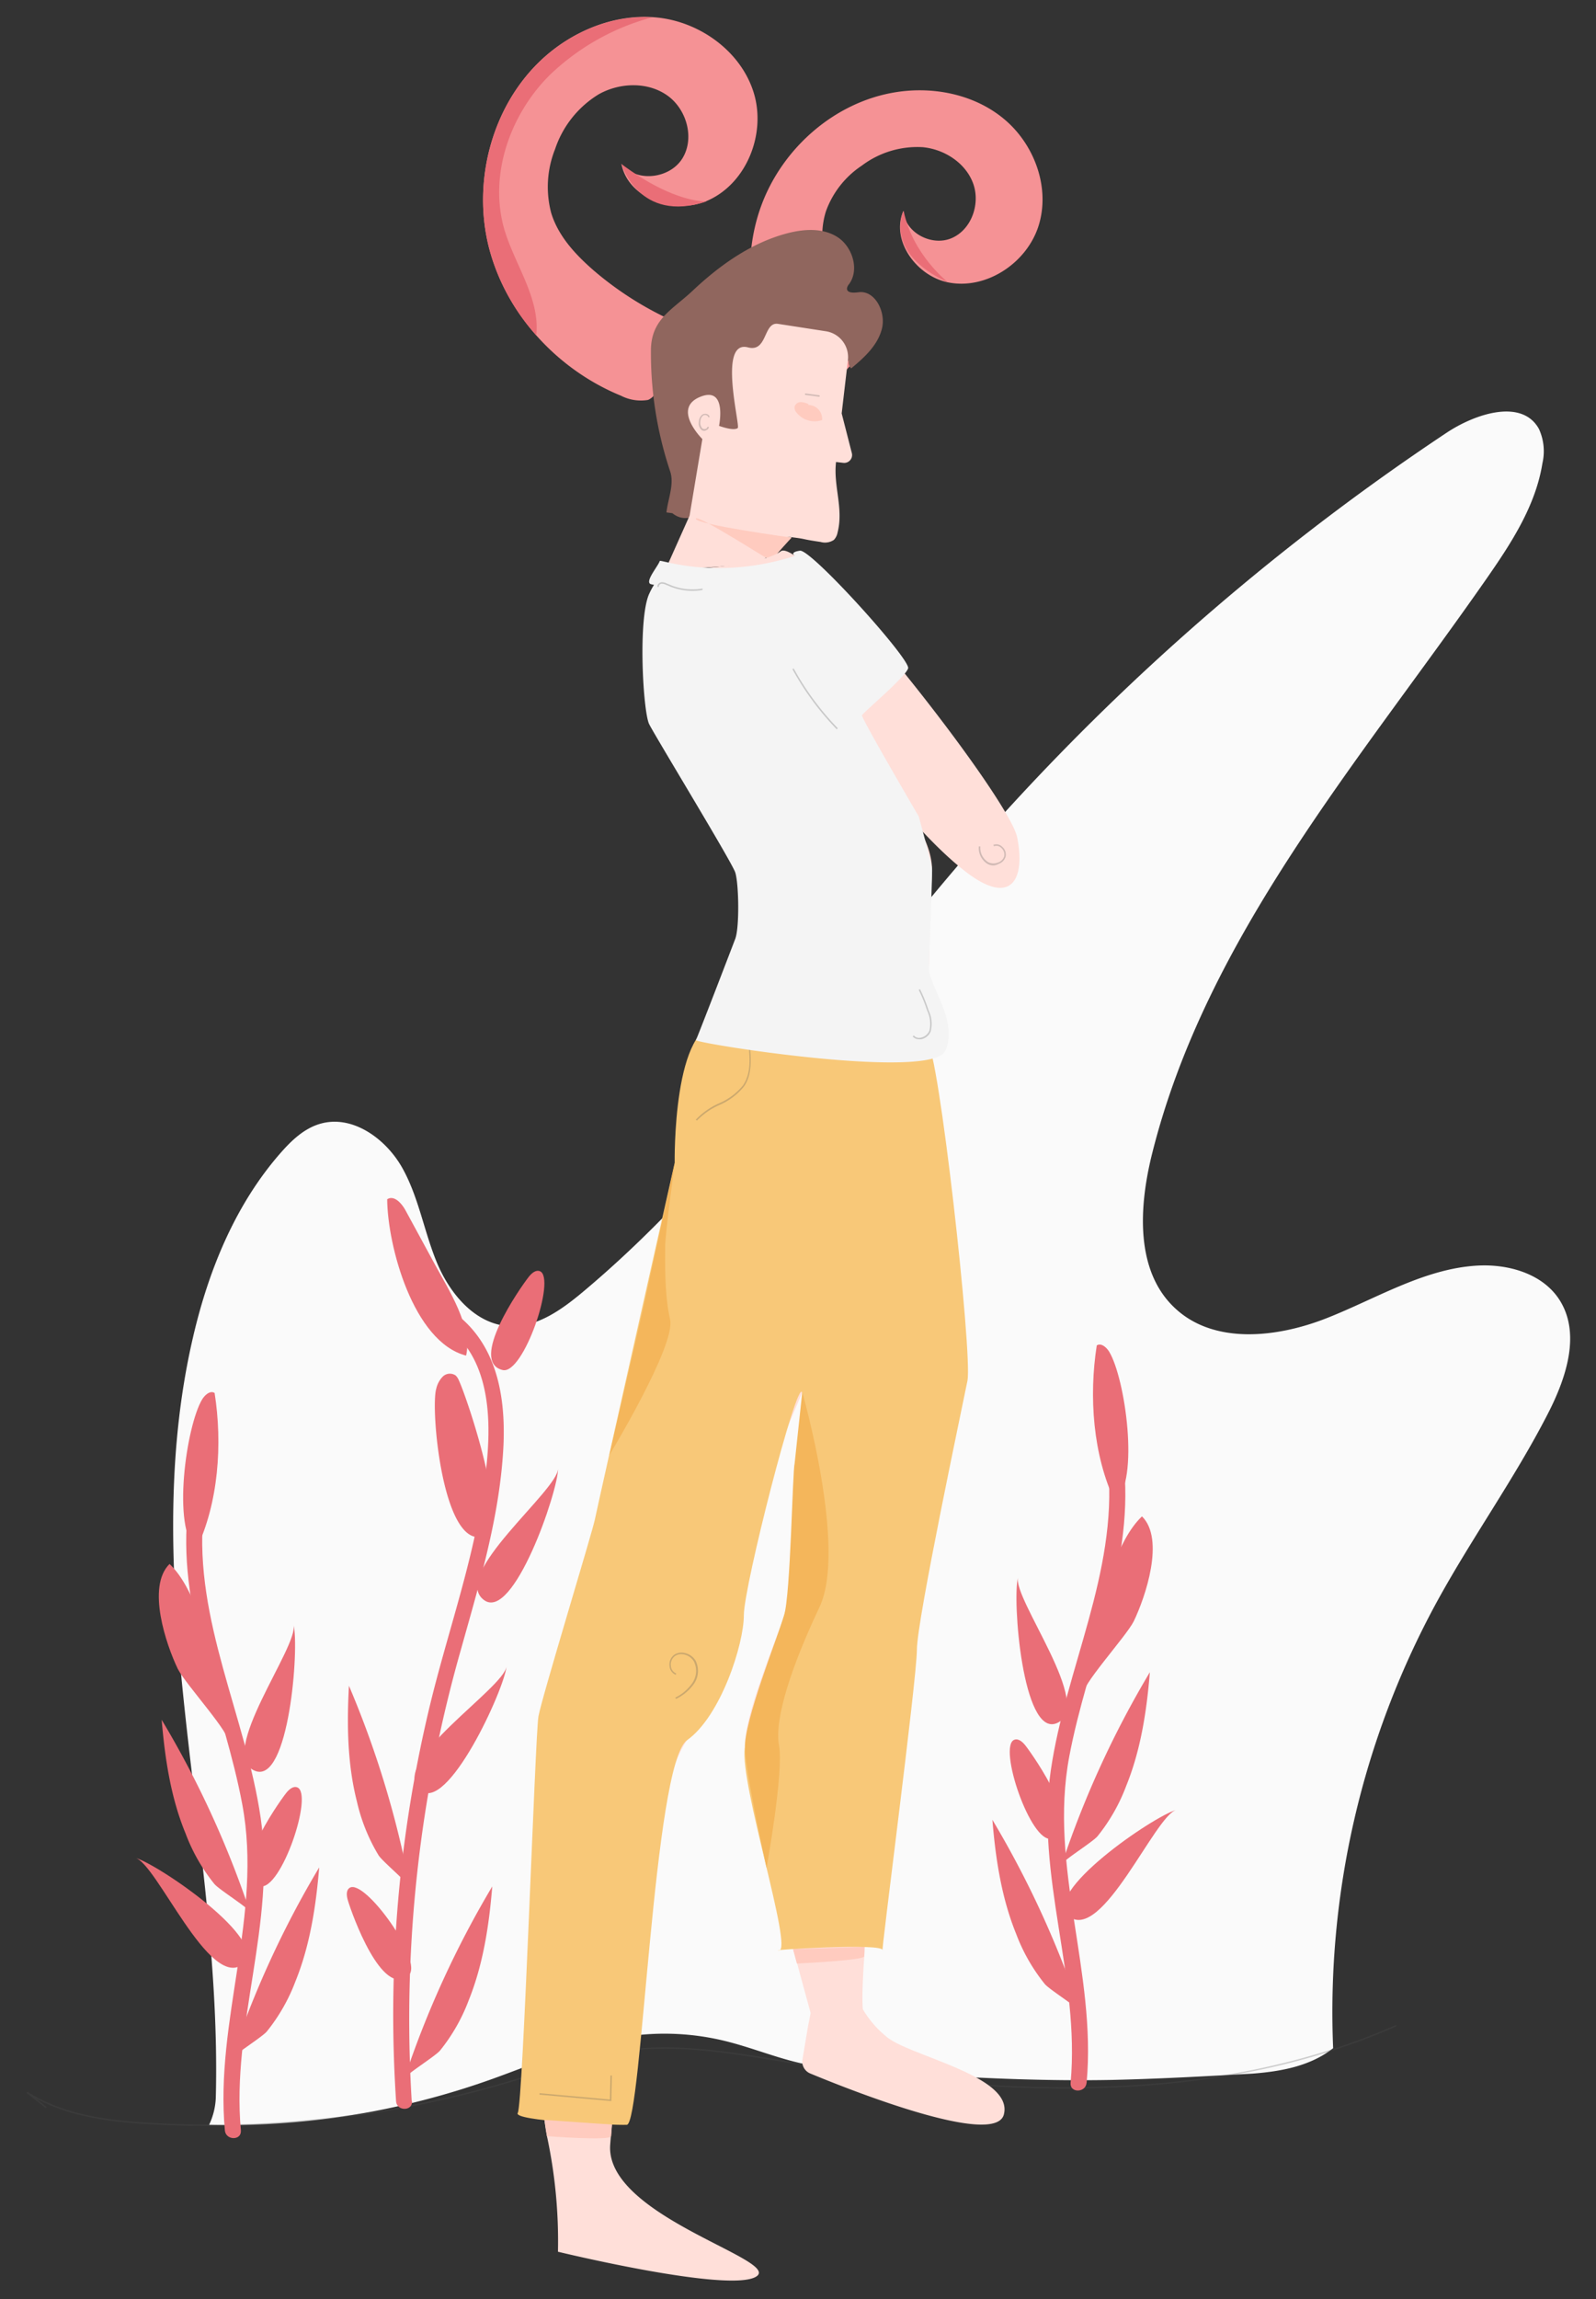 <svg id="Layer_1" data-name="Layer 1" xmlns="http://www.w3.org/2000/svg" viewBox="0 0 300 431.88"><rect x="0" y="0" width="300" height="431.88" fill="#333333" stroke="none"/><defs><style>.cls-1{fill:#fafafa;}.cls-2{opacity:0.27;}.cls-3{fill:#515151;}.cls-4{fill:#f59295;}.cls-5{fill:#90665e;}.cls-6{fill:#ffdfd9;}.cls-7{fill:#ffcbbf;}.cls-8{fill:#f8c878;}.cls-9{fill:#f4b65b;}.cls-10{fill:#f4f4f4;}.cls-11{fill:#ea6e77;}</style></defs><title>Sign</title><path class="cls-1" d="M250.59,384.77a161,161,0,0,1,19.25-83.4c6.63-12.21,14.83-23.53,21.16-35.89,3.42-6.68,6.19-15,2.11-21.33-3.17-4.9-9.6-6.73-15.42-6.4-10,.57-19,6.21-28.33,9.88s-21.16,5-28.5-1.89c-7.52-7-6.79-19.1-4.28-29.09,10.18-40.65,38.89-73.56,62.85-107.95,4.63-6.65,9.23-13.68,10.5-21.68a10.05,10.05,0,0,0-.66-6.45c-3.18-5.73-11.91-2.89-17.36.73a446.53,446.53,0,0,0-92.84,82.45c-22.77,26.77-42.6,56.45-69.57,79-4,3.34-8.66,6.68-13.86,6.37-6.32-.38-11.07-6.06-13.5-11.9s-3.42-12.28-6.51-17.8-9.41-10.09-15.48-8.3c-3,.88-5.36,3.13-7.41,5.47-8.5,9.69-13.53,22-16.45,34.58-10.87,46.62,5.54,95.1,4.27,143a13,13,0,0,1-1.26,5,147.86,147.86,0,0,0,52.63-8.41c8.66-3.06,17.14-6.94,26.23-8.24a47.8,47.8,0,0,1,18,.86c5,1.21,9.76,3.22,14.77,4.3a81.53,81.53,0,0,0,11.93,1.35l11,.7c11.64.74,23.28,1.21,34.94,1,8.9-.19,17.78-.69,26.67-1.19C240.9,389.12,246.33,388.11,250.59,384.77Z"/><g class="cls-2"><path class="cls-3" d="M39.55,399.38q-5.5,0-11-.3c-7.45-.41-15.21-1.31-21.85-4.91l2.07,1.64-.17.21L5,393.18l.16-.22c6.93,4.38,15.33,5.4,23.38,5.84a197.49,197.49,0,0,0,68.7-8.31l4-1.24a97.68,97.68,0,0,1,16.53-4.19c9.48-1.25,19.15.33,28.5,1.86l1.87.31C171,391,189.49,392.48,206.31,392c21.37-.58,39.72-4.38,56.09-11.6l.11.25c-16.4,7.23-34.78,11-56.19,11.62-16.84.46-35.36-1.06-58.26-4.78l-1.87-.31c-9.33-1.53-19-3.11-28.42-1.86a97.54,97.54,0,0,0-16.49,4.18l-4,1.24A197.62,197.62,0,0,1,39.55,399.38Z"/></g><path class="cls-4" d="M124.75,59.46a62.28,62.28,0,0,1-13.14-8.64c-3.45-3-6.67-6.46-8-10.81a19.13,19.13,0,0,1,.73-12,19.15,19.15,0,0,1,8.24-10.32c3.93-2.18,9.1-2.36,12.79.2s5.26,8.06,2.89,11.88-8.68,4.58-11.46,1c1.27,6.53,9.83,9.56,16,7,7.46-3.13,11.25-12.53,8.9-20.28s-10-13.3-18-14.18-16.21,2.5-22.08,8.06c-9.3,8.82-12.89,23-9.65,35.36s12.9,22.76,24.76,27.61a8.17,8.17,0,0,0,5.08.79,2.94,2.94,0,0,0,1.5-1.47,44.37,44.37,0,0,0,3-15.14C126.36,58.06,125.17,59.18,124.75,59.46Z"/><path class="cls-4" d="M161,65.05a56.44,56.44,0,0,1-5.35-13.21c-1.05-4-1.65-8.25-.39-12.17A17.34,17.34,0,0,1,162,31.11a17.35,17.35,0,0,1,11.45-3.46c4.05.39,8,2.92,9.44,6.73s-.22,8.72-4,10.35-8.83-1.05-9.08-5.12c-2.41,5.52,2.42,12.19,8.32,13.42,7.17,1.5,14.84-3.57,17.07-10.55s-.59-15-6.13-19.83-13.38-6.48-20.62-5.34c-11.48,1.79-21.42,10.5-25.39,21.42S141,62.35,147.39,72.07a7.41,7.41,0,0,0,3.39,3.2,2.67,2.67,0,0,0,1.88-.33,40.21,40.21,0,0,0,10-9.74C163,64.84,161.5,65.06,161,65.05Z"/><path class="cls-5" d="M159.57,67.65A1.56,1.56,0,0,0,160,69.2c2.42-2,5-4.32,5.78-7.48s-1.33-7.23-4.39-6.82c-.88.12-2.25.19-2.18-.75a1.62,1.62,0,0,1,.4-.79c2-2.75.57-7.07-2.2-8.83s-6.31-1.53-9.48-.69c-6.7,1.77-12.59,5.93-17.72,10.76-3.78,3.56-7.65,5.25-7.85,10.85a69.91,69.91,0,0,0,3.61,23.1c.81,2.41-.41,5.16-.7,7.71l1.12.15c1.7,1.36,3.19.94,5.29.39a11.41,11.41,0,0,0,5.41-3.48"/><path class="cls-6" d="M147.89,100.81c4.35.51,2,.36,6.36,1a3,3,0,0,0,2.5-.39,2.75,2.75,0,0,0,.69-1.39c1.16-4.55-.82-8.69-.29-13.24l1.36.16a1.48,1.48,0,0,0,1.61-1.84l-1.91-7.45,1.17-10a4.92,4.92,0,0,0-4.13-5.43l-9-1.39c-2.8-.43-1.94,5.39-5.65,4.42-5.73-1.51-1.4,14.74-1.93,15.15-.78.62-3.51-.41-3.51-.41s1.6-7.64-3.64-5.41.5,7.89.5,7.89l-2.4,14.39L125,107.21l17.56-1.33,6.2-4.92"/><line class="cls-6" x1="132.06" y1="95.87" x2="139.21" y2="98.81"/><path class="cls-7" d="M148.8,101s-18-2.47-18-3.55,14.58,8.33,14.34,8S148.8,101,148.8,101Z"/><g class="cls-2"><path class="cls-3" d="M132.41,80.94a.89.89,0,0,1-.55-.18,1.68,1.68,0,0,1-.49-1.51,1.77,1.77,0,0,1,.66-1.37,1,1,0,0,1,.93-.06.7.7,0,0,1,.43.55l-.27,0a.44.44,0,0,0-.27-.33.71.71,0,0,0-.67,0,1.52,1.52,0,0,0-.54,1.17,1.5,1.5,0,0,0,.39,1.27.69.69,0,0,0,.69.05.4.4,0,0,0,.25-.35h.27a.66.66,0,0,1-.41.59A1,1,0,0,1,132.41,80.94Z"/></g><g class="cls-2"><polygon class="cls-3" points="154.04 74.54 151.31 74.17 151.34 73.91 154.07 74.27 154.04 74.54"/></g><path class="cls-7" d="M151.53,76.3c0,.14-.1-.15,0-.19a2.61,2.61,0,0,1,3,2.8,4.33,4.33,0,0,1-4.81-1.41,1.46,1.46,0,0,1-.37-1.08,1.2,1.2,0,0,1,1.16-.88,3.5,3.5,0,0,1,1.51.4"/><path class="cls-6" d="M152.71,376.51l8.45-1.08a19,19,0,0,0,5.47,7.17c4.23,3.65,23.91,7.33,22.07,14.6-1.59,6.3-29.11-4.66-36.41-7.69a2.41,2.41,0,0,1-1.45-2.63l1.06-6.33Z"/><path class="cls-6" d="M164.32,224.54c-.9,6.33-9.72,28.08-15.37,41.39-.81,1.91-1.56,3.64-2.2,5.13-5.17,11.89-7.24,24.29-8.79,34.63s-1.56,11.37-8.79,21.19-13.44,62.54-14.47,76,32.56,21.71,27.41,24.81S104.88,423,104.88,423a94.09,94.09,0,0,0-2.07-21.71c-2.58-12.92-1.55-60,0-73.39s16.54-18.09,15-36.7,11.37-46.52,11.37-50.13.52-27.91-.52-34.11,12.92-27.39,13.44-36.18-8.27-15-17.06-33.59,0-30,0-30,17.57-.52,21.71-3.62,42.9,46,44.45,53.75-1,12.92-9.3,6.72-17.57-18.61-17.57-18.61,11.37,9.82,10.85,18.61-1,40.31-1,40.31,6.55,45,4.65,55.3c-4.89,26.45-10.59,45.31-8.79,47,0,0-9.3,61.5-7.75,71.84h-9.82s-11.89-42.9-12.4-50.13,9.3-27.39,9.3-32,2.58-39.78,1-45"/><path class="cls-8" d="M135.63,192.39s36.6,3,38.66,3.5,8.56,58.5,7.56,63.5-9.5,45-9.5,50.5-6.9,58-6.45,56.5-22.17,0-19.47,0S139,335,140,328.42s9.28-29.55,9.3-32,2.42-32.22,1.47-34.85-10.95,36.36-10.95,41.86-4.36,19-10.68,23.48-8.48,72.15-11.32,72.25-21.5-.73-20.5-2.23,3.27-71,3.89-74.5,10.11-34.5,10.61-37,15-67,15-67S126.39,191.62,135.63,192.39Z"/><g class="cls-2"><path class="cls-3" d="M127.06,319.15l-.13-.24a8.36,8.36,0,0,0,3.23-2.78,4,4,0,0,0,.28-4,2.83,2.83,0,0,0-1.79-1.31,2.23,2.23,0,0,0-1.76.26,2,2,0,0,0-.78,1.9,1.61,1.61,0,0,0,1,1.39l-.09.25a1.87,1.87,0,0,1-1.16-1.62,2.26,2.26,0,0,1,.9-2.16,2.48,2.48,0,0,1,2-.3,3.11,3.11,0,0,1,2,1.44,4.28,4.28,0,0,1-.29,4.29A8.62,8.62,0,0,1,127.06,319.15Z"/></g><g class="cls-2"><path class="cls-3" d="M131,210.51l-.21-.17a13.5,13.5,0,0,1,4.34-3.06,11.77,11.77,0,0,0,4.53-3.38c1.51-2.2,1.34-5.06,1-8a1.49,1.49,0,0,0-.82-1.15c-.08,0-.17,0-.26.15l-.24-.13a.49.49,0,0,1,.55-.28,1.72,1.72,0,0,1,1,1.39c.33,3,.51,6-1.05,8.23a12,12,0,0,1-4.63,3.47A13.32,13.32,0,0,0,131,210.51Z"/></g><g class="cls-2"><polygon class="cls-3" points="114.91 394.71 114.77 394.69 101.39 393.49 101.42 393.22 114.64 394.41 114.75 389.89 115.02 389.89 114.91 394.71"/></g><path class="cls-9" d="M150.8,261.52s8.45,29.36,3.25,40.36-8.55,21-7.62,26-2.34,23-2.34,23-3.89-17.44-4.07-22.47,6.1-20.77,7.35-24.86,1.59-27.17,2-28.67Z"/><path class="cls-7" d="M102.34,398.24l.47,3.05s12,.93,12.07,0,.15-2.17.15-2.17Z"/><path class="cls-7" d="M149.06,366.16l.73,2.7s12.59-.58,12.65-1.35a16.08,16.08,0,0,0,0-1.76Z"/><path class="cls-9" d="M114.52,273.39s12.54-20.67,11.44-25.5-.93-11-.93-13.67,1.83-15.83,1.83-15.83l-6.17,28.33Z"/><path class="cls-10" d="M149.41,104.44c-14.78,4.71-25.27.59-25.39.94-.33,1-2.81,3.84-1.74,4.34a4.73,4.73,0,0,0,2.75,0s-.86-2.83-3,1.83-1.17,22.17,0,24.5,15.5,25.83,16.17,27.83.83,10.33,0,12.5-7.06,18.4-7.39,19,44.39,7.69,46.89,2-3.18-12.18-3.09-15.68.66-17.53.59-18.47-2.5-9.85-2.5-9.85-10.83-18.5-10.67-19,8.17-7.17,8.67-8.83-18.23-22.4-20.33-22.1S149.41,104.44,149.41,104.44Z"/><path class="cls-11" d="M122.56,3.26c-7.67-.46-15.35,2.85-20.94,8.15-9.3,8.82-12.89,23-9.65,35.36A39.86,39.86,0,0,0,100.8,63c.76-6.93-4-13.18-6-19.9-2.93-10.12,1-21.45,8.46-28.93A44.33,44.33,0,0,1,122.56,3.26Z"/><path class="cls-11" d="M116.83,30.83s3.22,11.26,16,7C132.8,37.81,126.93,38.35,116.83,30.83Z"/><path class="cls-11" d="M169.86,39.62s-4,7.74,8.32,13.42C178.18,53,171.53,47.85,169.86,39.62Z"/><g class="cls-2"><path class="cls-3" d="M157.28,137a52.47,52.47,0,0,1-8.33-11.3l.24-.13a52.15,52.15,0,0,0,8.29,11.24Z"/></g><g class="cls-2"><path class="cls-3" d="M172.74,195.23a1.48,1.48,0,0,1-1.18-.54l.21-.17a1.29,1.29,0,0,0,1.26.42,2.21,2.21,0,0,0,1.66-1.31,5.62,5.62,0,0,0-.41-3.77,28.31,28.31,0,0,0-1.59-3.91l.24-.13a28.57,28.57,0,0,1,1.6,3.95,5.83,5.83,0,0,1,.41,4,2.49,2.49,0,0,1-1.87,1.48Z"/></g><g class="cls-2"><path class="cls-3" d="M130.18,111a11.21,11.21,0,0,1-4.8-1.08l-.06,0a2,2,0,0,0-.94-.27.65.65,0,0,0-.46.27.35.35,0,0,0-.05.3l-.26.08a.61.61,0,0,1,.09-.54.91.91,0,0,1,.66-.39,2.11,2.11,0,0,1,1.08.3l.06,0a10.92,10.92,0,0,0,6.55.89l0,.27A11,11,0,0,1,130.18,111Z"/></g><g class="cls-2"><path class="cls-3" d="M186.79,162.58a2.4,2.4,0,0,1-1.09-.25A3.45,3.45,0,0,1,184,159l.27,0a3.18,3.18,0,0,0,1.54,3,2.29,2.29,0,0,0,1.87,0,1.78,1.78,0,0,0,1.06-1.07,1.63,1.63,0,0,0-.52-1.64,1.29,1.29,0,0,0-1.39-.32l-.11-.25a1.55,1.55,0,0,1,1.68.37,1.89,1.89,0,0,1,.6,1.92,2,2,0,0,1-1.21,1.24A2.64,2.64,0,0,1,186.79,162.58Z"/></g><path class="cls-11" d="M30.39,323.07A183,183,0,0,1,47,359.2c-.26-.79-5.75-4.17-6.71-5.29a34.13,34.13,0,0,1-5.4-9.46C32.09,337.68,31,330.31,30.39,323.07Z"/><path class="cls-11" d="M65.59,316.68a183,183,0,0,1,11.5,38c-.15-.82-5.13-4.92-5.93-6.15a34.13,34.13,0,0,1-4.07-10.1C65.29,331.38,65.19,323.93,65.59,316.68Z"/><path class="cls-11" d="M60,350.8a183,183,0,0,0-16.56,36.12c.26-.79,5.75-4.17,6.71-5.29a34.13,34.13,0,0,0,5.4-9.46C58.29,365.41,59.4,358,60,350.8Z"/><path class="cls-11" d="M92.53,354.38A183,183,0,0,0,76,390.5c.26-.79,5.75-4.17,6.71-5.29a34.13,34.13,0,0,0,5.4-9.46C90.83,369,91.94,361.62,92.53,354.38Z"/><path class="cls-11" d="M55.17,305.2c1.12,4.19-.85,30-7.22,27.47C40.52,329.7,56.25,309.21,55.17,305.2Z"/><path class="cls-11" d="M95.22,313c-.4,4.32-11.19,27.87-16.28,23.27C73,330.91,94.84,317.12,95.22,313Z"/><path class="cls-11" d="M104.91,275.83c0,4.34-8.41,28.83-13.93,24.75C84.54,295.83,104.94,280,104.91,275.83Z"/><path class="cls-11" d="M25.42,349c4.19,1.12,25.6,15.7,20.21,20C39.35,373.88,29.43,350,25.42,349Z"/><path class="cls-11" d="M42.85,327.39c1-1.25-8-11-9.43-13.88-2.19-4.55-5.9-15.43-1.55-19.71,4.76,4.5,7,14.34,9.28,20.39C42,316.44,44,324.67,42.85,327.39Z"/><path class="cls-11" d="M38,262.88c.51-.84,1.52-1.73,2.34-1.2,1.5,9.55.75,20.64-3.48,29.45C32.3,287,35,267.87,38,262.88Z"/><path class="cls-11" d="M53.76,336.87c.53-.68,1.32-1.41,2.12-1.1,3.12,1.22-3.09,19.51-7,18.57C42.48,352.81,52.1,339,53.76,336.87Z"/><path class="cls-11" d="M65.39,357c-.25-.82-.38-1.9.33-2.36,2.8-1.83,14.09,13.84,11.06,16.48C71.82,375.44,66.16,359.58,65.39,357Z"/><path class="cls-11" d="M99.36,239.9c.53-.68,1.32-1.41,2.12-1.1,3.12,1.22-3.09,19.51-7,18.57C88.08,255.83,97.71,242,99.36,239.9Z"/><path class="cls-11" d="M45.28,400.22c-1.83-19.8,6.64-38.86,3.72-58.72-2.81-19.13-12.48-37-10.8-56.73.16-1.92-2.84-1.91-3,0-1.61,18.84,6.95,36,10.34,54.19,3.88,20.74-5.17,40.57-3.27,61.26.18,1.91,3.18,1.92,3,0Z"/><path class="cls-11" d="M216.14,314.13a183,183,0,0,0-16.56,36.12c.26-.79,5.75-4.17,6.71-5.29a34.13,34.13,0,0,0,5.4-9.46C214.44,328.74,215.55,321.37,216.14,314.13Z"/><path class="cls-11" d="M186.54,341.86A183,183,0,0,1,203.1,378c-.26-.79-5.75-4.17-6.71-5.29a34.13,34.13,0,0,1-5.4-9.46C188.24,356.47,187.13,349.1,186.54,341.86Z"/><path class="cls-11" d="M191.36,296.26c-1.12,4.19.85,30,7.22,27.47C206,320.76,190.28,300.27,191.36,296.26Z"/><path class="cls-11" d="M221.11,340c-4.19,1.12-25.6,15.7-20.21,20C207.18,364.94,217.1,341.09,221.11,340Z"/><path class="cls-11" d="M203.68,318.45c-1-1.25,8-11,9.43-13.88,2.19-4.55,5.9-15.43,1.55-19.71-4.76,4.5-7,14.34-9.28,20.39C204.54,307.5,202.52,315.73,203.68,318.45Z"/><path class="cls-11" d="M208.5,253.94c-.51-.84-1.52-1.73-2.34-1.2-1.5,9.55-.75,20.64,3.48,29.45C214.23,278,211.51,258.93,208.5,253.94Z"/><path class="cls-11" d="M192.77,327.93c-.53-.68-1.32-1.41-2.12-1.1-3.12,1.22,3.09,19.51,7,18.57C204.05,343.87,194.42,330.06,192.77,327.93Z"/><path class="cls-11" d="M204.25,391.28c1.91-20.69-7.15-40.52-3.27-61.26,3.4-18.14,12-35.35,10.34-54.19-.16-1.91-3.16-1.93-3,0,1.68,19.72-8,37.6-10.8,56.73-2.91,19.86,5.54,38.92,3.72,58.72-.18,1.92,2.82,1.91,3,0Z"/><path class="cls-11" d="M77.39,394.7a253,253,0,0,1,9.25-84.82c3.52-12.59,7.38-25.28,8-38.42.4-9.18-1.28-18.85-9-24.68-1.54-1.16-3,1.44-1.51,2.59,9.92,7.49,8.07,22.93,6.21,33.61-2.18,12.54-6.4,24.6-9.42,36.94a247.71,247.71,0,0,0-6.47,74.79c.12,1.92,3.12,1.93,3,0Z"/><path class="cls-11" d="M82,260.89a4.71,4.71,0,0,1,1.24-2.3,1.91,1.91,0,0,1,2.42-.19,2.79,2.79,0,0,1,.63,1c1.47,3.14,9.75,27.51,4.55,29.21C83.24,291,80.88,264.65,82,260.89Z"/><path class="cls-11" d="M72.78,225.29c1.24-.83,2.69.7,3.4,2l5.6,10.3c2.51,4.61,7.12,11.78,5.83,17.07C77.66,252.08,72.84,234,72.78,225.29Z"/></svg>